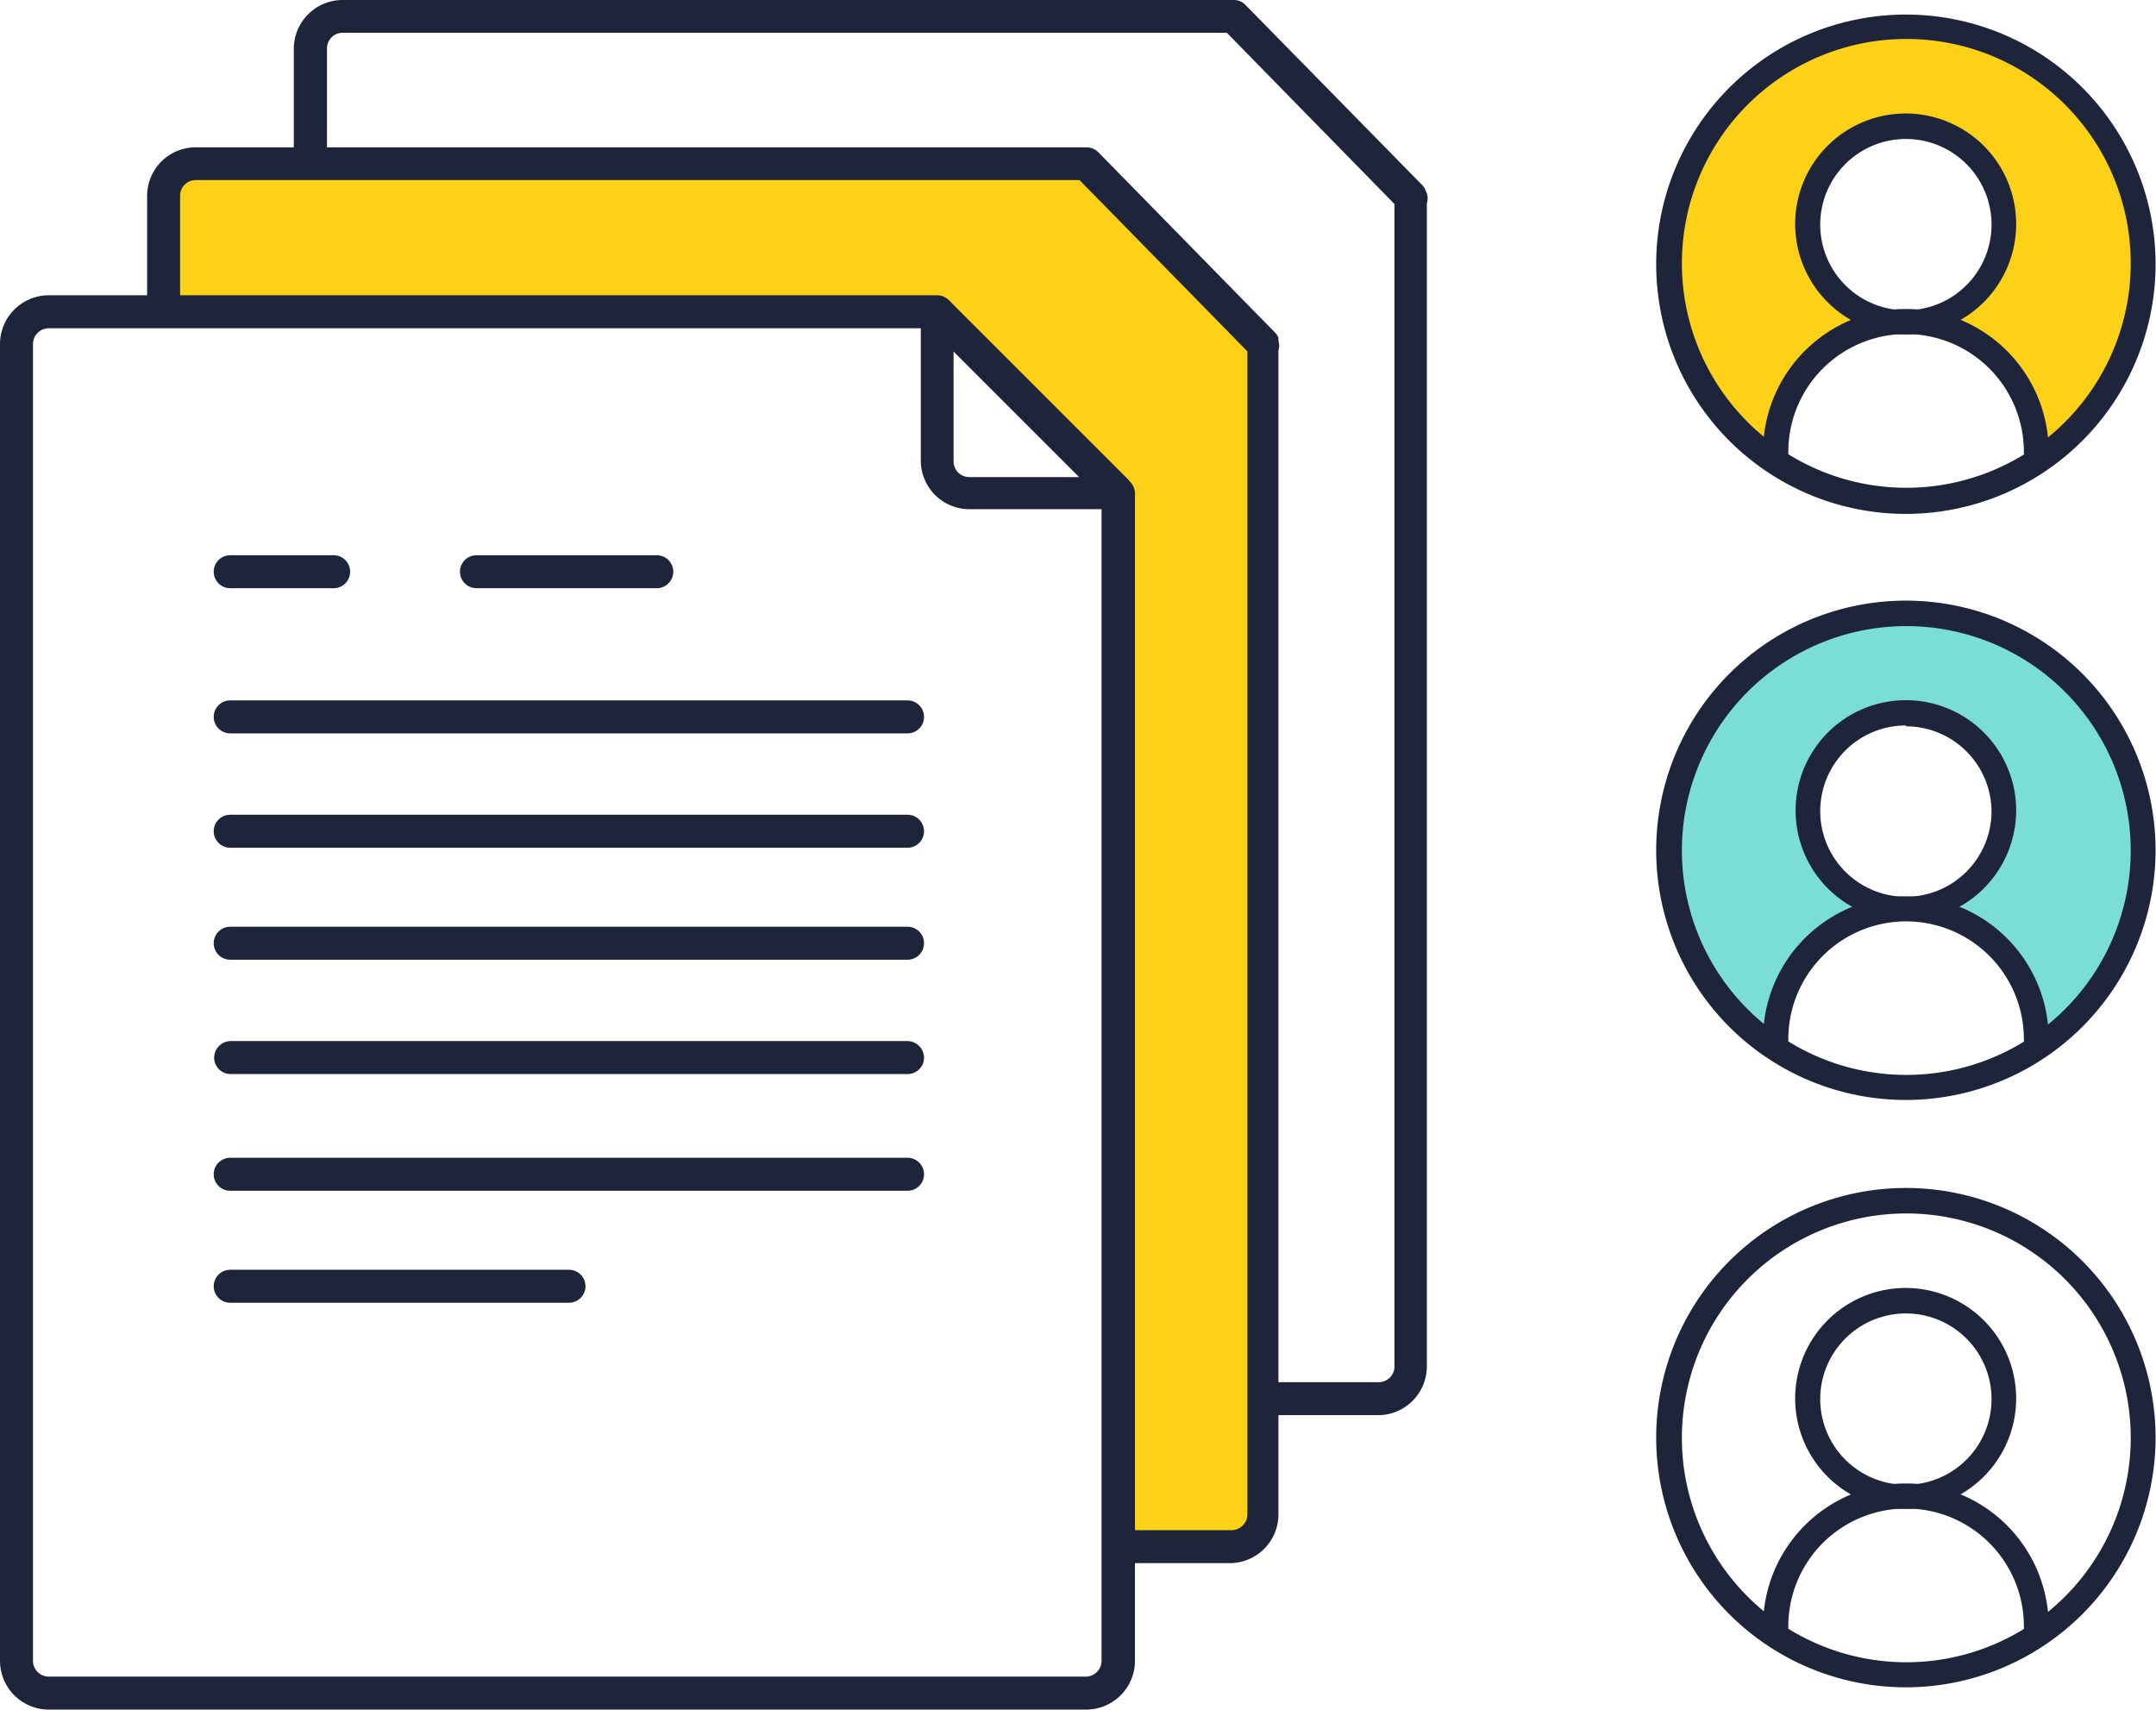 <svg xmlns="http://www.w3.org/2000/svg" viewBox="0 0 100.68 79.84"><defs><style>.cls-1{fill:#fcd118;}.cls-2{fill:#1e243a;}.cls-3{fill:#7addd6;}</style></defs><title>アセット 5</title><g id="レイヤー_2" data-name="レイヤー 2"><g id="コンポジション"><path class="cls-1" d="M50.73,7.65H9.14a1.5,1.5,0,0,0-1.5,1.5V14.5l36.22.16,8.26,8.26.25,49.27h5.14A1.51,1.51,0,0,0,59,70.69V16.2h0L59,16.06Z"/><path class="cls-2" d="M42.38,39.59H10.75a.77.77,0,0,1,0-1.54H42.38a.77.77,0,1,1,0,1.54Z"/><path class="cls-2" d="M42.38,34.25H10.75a.77.77,0,0,1,0-1.54H42.38a.77.77,0,0,1,0,1.54Z"/><path class="cls-2" d="M42.38,44.82H10.75a.77.77,0,0,1,0-1.54H42.38a.77.77,0,1,1,0,1.54Z"/><path class="cls-2" d="M42.38,50.16H10.75A.77.77,0,0,1,10,49.4a.78.78,0,0,1,.77-.78H42.38a.78.78,0,0,1,.77.78A.77.77,0,0,1,42.38,50.16Z"/><path class="cls-2" d="M42.38,55.61H10.75a.77.77,0,0,1,0-1.54H42.38a.77.77,0,1,1,0,1.54Z"/><path class="cls-2" d="M26.57,60.84H10.75a.77.77,0,1,1,0-1.54H26.57a.77.77,0,0,1,0,1.54Z"/><path class="cls-2" d="M15.58,27.47H10.75a.77.77,0,0,1,0-1.54h4.83a.77.77,0,1,1,0,1.54Z"/><path class="cls-2" d="M30.67,27.47H22.25a.77.77,0,0,1,0-1.54h8.42a.77.77,0,0,1,0,1.54Z"/><path class="cls-2" d="M50.7,79.84H2.28A2.28,2.28,0,0,1,0,77.56V16.06a2.28,2.28,0,0,1,2.28-2.27H43.76a.77.77,0,0,1,.77.77v7a.73.73,0,0,0,.73.72h7A.78.78,0,0,1,53,23V77.56A2.28,2.28,0,0,1,50.7,79.84ZM2.28,15.33a.74.74,0,0,0-.74.73v61.5a.74.74,0,0,0,.74.74H50.7a.74.74,0,0,0,.74-.74V23.78H45.26A2.27,2.27,0,0,1,43,21.51V15.33Z"/><path class="cls-2" d="M52.12,23.69a.78.78,0,0,1-.55-.23L43.31,15.2a.77.77,0,0,1,1.09-1.09l8.26,8.26a.78.78,0,0,1-.54,1.32Z"/><path class="cls-2" d="M57.51,73H52.88a.77.77,0,1,1,0-1.54h4.63a.74.74,0,0,0,.74-.73V16.41l-7.84-8H9.14a.73.73,0,0,0-.73.73v4.74a.77.77,0,0,1-1.54,0V9.15A2.27,2.27,0,0,1,9.14,6.88H50.73a.79.79,0,0,1,.56.23l8.24,8.41a.85.85,0,0,1,.17.25l0,.14a.81.81,0,0,1,0,.46V70.69A2.28,2.28,0,0,1,57.51,73Z"/><path class="cls-2" d="M64.39,66.09H59.75a.77.77,0,0,1,0-1.54h4.64a.74.74,0,0,0,.73-.74V9.53l-7.83-8H16a.73.73,0,0,0-.73.74V7a.78.78,0,0,1-1.55,0V2.28A2.28,2.28,0,0,1,16,0H57.61a.75.75,0,0,1,.55.23l8.25,8.41a.67.67,0,0,1,.16.25l.06.14a.73.73,0,0,1,0,.46V63.81A2.28,2.28,0,0,1,64.39,66.09Z"/><path class="cls-1" d="M89,23.36h0Z"/><polygon class="cls-1" points="89.02 15.03 89.02 15.03 89.02 15.03 89.02 15.03"/><path class="cls-1" d="M89,1.23a11.07,11.07,0,0,0,0,22.13,10.15,10.15,0,0,1-6-2.26A6.06,6.06,0,0,1,89,15a4.57,4.57,0,1,1,4.56-4.57A4.57,4.57,0,0,1,89,15,6.06,6.06,0,0,1,95.1,21.1,10.22,10.22,0,0,1,89,23.36h0A11.07,11.07,0,1,0,89,1.23Z"/><path class="cls-2" d="M89,24a11.66,11.66,0,1,1,11.66-11.66A11.67,11.67,0,0,1,89,24ZM89,1.82A10.48,10.48,0,1,0,99.5,12.29,10.47,10.47,0,0,0,89,1.82Z"/><path class="cls-2" d="M89,15.62a5.16,5.16,0,1,1,5.15-5.16A5.16,5.16,0,0,1,89,15.62Zm0-9.13a4,4,0,1,0,4,4A4,4,0,0,0,89,6.49Z"/><path class="cls-2" d="M95.1,21.7a.59.59,0,0,1-.59-.6,5.49,5.49,0,0,0-11,0,.59.59,0,0,1-.59.6.6.6,0,0,1-.59-.6,6.67,6.67,0,1,1,13.34,0A.59.59,0,0,1,95.1,21.7Z"/><path class="cls-1" d="M89,50.78h0Z"/><polygon class="cls-1" points="89.02 42.45 89.02 42.45 89.02 42.45 89.02 42.45"/><path class="cls-3" d="M89,28.65a11.07,11.07,0,0,0,0,22.13,10.14,10.14,0,0,1-6-2.25A6.06,6.06,0,0,1,89,42.45a4.56,4.56,0,1,1,4.56-4.56A4.56,4.56,0,0,1,89,42.45a6.06,6.06,0,0,1,6.08,6.08A10.27,10.27,0,0,1,89,50.78h0a11.07,11.07,0,1,0,0-22.13Z"/><path class="cls-2" d="M89,51.37a11.66,11.66,0,1,1,11.66-11.65A11.67,11.67,0,0,1,89,51.37Zm0-22.13A10.48,10.48,0,1,0,99.5,39.72,10.48,10.48,0,0,0,89,29.24Z"/><path class="cls-2" d="M89,43a5.15,5.15,0,1,1,5.15-5.15A5.16,5.16,0,0,1,89,43Zm0-9.12a4,4,0,1,0,4,4A4,4,0,0,0,89,33.92Z"/><path class="cls-2" d="M95.1,49.12a.58.58,0,0,1-.59-.59,5.49,5.49,0,0,0-11,0,.58.58,0,0,1-.59.59.59.59,0,0,1-.59-.59,6.67,6.67,0,1,1,13.34,0A.58.58,0,0,1,95.1,49.12Z"/><path class="cls-1" d="M89,78.21h0Z"/><polygon class="cls-1" points="89.02 69.88 89.02 69.88 89.02 69.88 89.02 69.88"/><path class="cls-2" d="M89,78.8a11.66,11.66,0,1,1,11.66-11.66A11.67,11.67,0,0,1,89,78.8Zm0-22.13A10.48,10.48,0,1,0,99.5,67.14,10.48,10.48,0,0,0,89,56.67Z"/><path class="cls-2" d="M89,70.47a5.16,5.16,0,1,1,5.15-5.16A5.16,5.16,0,0,1,89,70.47Zm0-9.13a4,4,0,1,0,4,4A4,4,0,0,0,89,61.34Z"/><path class="cls-2" d="M95.1,76.54a.58.58,0,0,1-.59-.59,5.49,5.49,0,0,0-11,0,.58.58,0,0,1-.59.59.59.59,0,0,1-.59-.59,6.67,6.67,0,0,1,13.34,0A.58.58,0,0,1,95.1,76.54Z"/></g></g></svg>